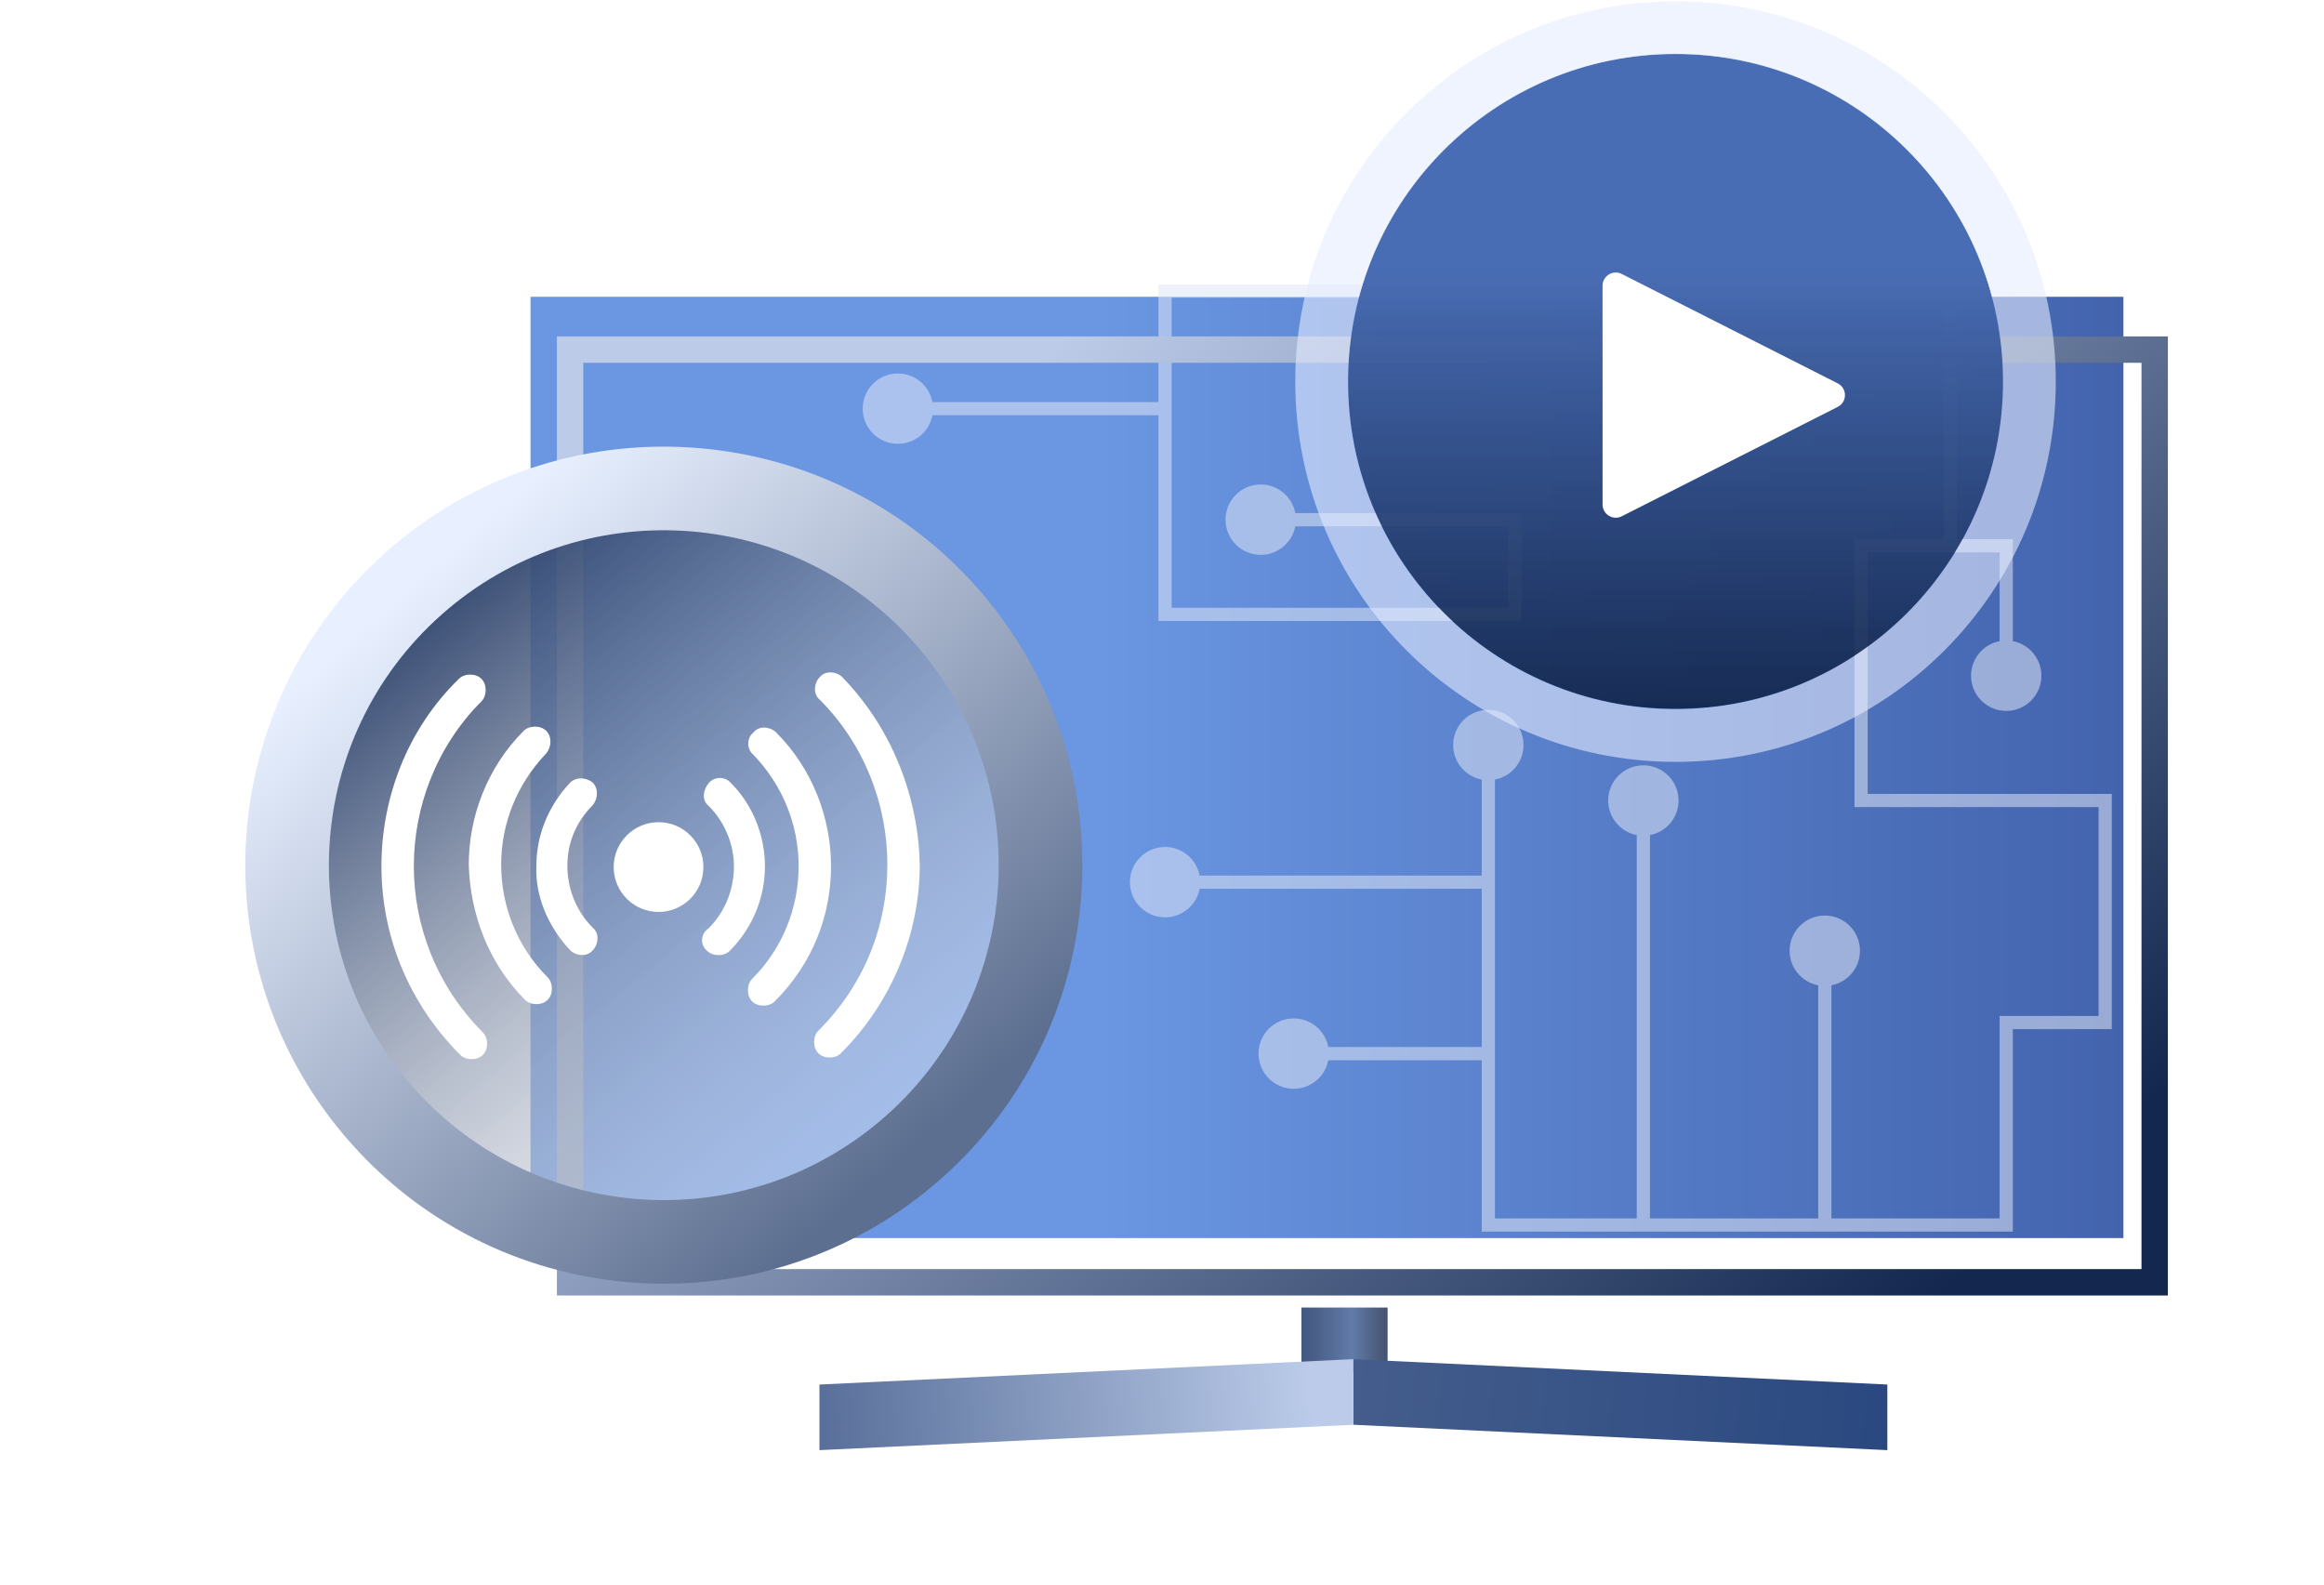 <svg width="176" height="120" viewBox="0 0 176 120" fill="none" xmlns="http://www.w3.org/2000/svg">
<g filter="url(#filter0_d_3716_13560)">
<g filter="url(#filter1_i_3716_13560)">
<path d="M102.084 94.02L102.084 98.955L95.56 98.955L95.56 94.02L102.084 94.02Z" fill="url(#paint0_linear_3716_13560)"/>
</g>
<g filter="url(#filter2_i_3716_13560)">
<path d="M99.494 97.929L139.931 99.851V104.819L99.494 102.897V97.929Z" fill="url(#paint1_linear_3716_13560)"/>
</g>
<g filter="url(#filter3_i_3716_13560)">
<path d="M99.494 97.929L59.058 99.851V104.819L99.494 102.897V97.929Z" fill="url(#paint2_linear_3716_13560)"/>
</g>
</g>
<g filter="url(#filter4_d_3716_13560)">
<path d="M39.176 21.476H159.811V92.76H39.176V21.476Z" fill="url(#paint3_linear_3716_13560)"/>
</g>
<path fill-rule="evenodd" clip-rule="evenodd" d="M87.732 21.545H148.187V40.834H152.434V48.555C153.667 48.789 154.599 49.873 154.599 51.173C154.599 52.645 153.406 53.838 151.935 53.838C150.463 53.838 149.27 52.645 149.27 51.173C149.27 49.873 150.202 48.789 151.435 48.555V41.833H141.442V60.123H159.929V77.939H152.434V93.271H112.214V80.288H100.592C100.359 81.521 99.275 82.453 97.975 82.453C96.503 82.453 95.31 81.26 95.31 79.788C95.31 78.317 96.503 77.124 97.975 77.124C99.275 77.124 100.359 78.056 100.592 79.289H112.214V67.305H90.85C90.616 68.538 89.533 69.47 88.232 69.47C86.76 69.47 85.567 68.277 85.567 66.805C85.567 65.334 86.76 64.141 88.232 64.141C89.533 64.141 90.616 65.073 90.85 66.306H112.214V59.037C110.981 58.803 110.049 57.72 110.049 56.419C110.049 54.947 111.242 53.754 112.714 53.754C114.185 53.754 115.378 54.947 115.378 56.419C115.378 57.72 114.446 58.803 113.213 59.037V92.272H123.955V63.241C122.722 63.007 121.79 61.924 121.79 60.623C121.79 59.151 122.983 57.958 124.455 57.958C125.927 57.958 127.12 59.151 127.12 60.623C127.12 61.924 126.187 63.007 124.955 63.241V92.272H137.695V74.617C136.462 74.383 135.53 73.299 135.53 71.999C135.53 70.527 136.723 69.334 138.195 69.334C139.666 69.334 140.859 70.527 140.859 71.999C140.859 73.299 139.927 74.383 138.694 74.617V92.272H151.435V76.939H158.929V61.123H140.443V40.834H147.188V22.544H88.731V46.027H114.213V39.855H98.094C97.861 41.088 96.777 42.02 95.476 42.02C94.005 42.02 92.812 40.827 92.812 39.355C92.812 37.884 94.005 36.691 95.476 36.691C96.777 36.691 97.861 37.623 98.094 38.856H115.212V47.027H87.732V31.447H70.615C70.381 32.68 69.298 33.612 67.997 33.612C66.525 33.612 65.332 32.419 65.332 30.947C65.332 29.476 66.525 28.282 67.997 28.282C69.298 28.282 70.381 29.215 70.615 30.448H87.732V21.545Z" fill="#DDE6F6" fill-opacity="0.55"/>
<g filter="url(#filter5_d_3716_13560)">
<path fill-rule="evenodd" clip-rule="evenodd" d="M159.179 23.475H41.174V92.109H159.179V23.475ZM39.176 21.476V94.107H161.177V21.476H39.176Z" fill="url(#paint4_linear_3716_13560)"/>
</g>
<path d="M151.692 28.879C151.692 42.576 140.588 53.68 126.891 53.68C113.194 53.68 102.09 42.576 102.09 28.879C102.09 15.182 113.194 4.078 126.891 4.078C140.588 4.078 151.692 15.182 151.692 28.879Z" fill="url(#paint5_linear_3716_13560)"/>
<path fill-rule="evenodd" clip-rule="evenodd" d="M155.688 28.899C155.688 44.804 142.795 57.697 126.89 57.697C110.985 57.697 98.092 44.804 98.092 28.899C98.092 12.994 110.985 0.101 126.89 0.101C142.795 0.101 155.688 12.994 155.688 28.899ZM126.89 53.7C140.587 53.7 151.691 42.596 151.691 28.899C151.691 15.202 140.587 4.098 126.89 4.098C113.193 4.098 102.089 15.202 102.089 28.899C102.089 42.596 113.193 53.7 126.89 53.7Z" fill="#E6EEFF" fill-opacity="0.59"/>
<g filter="url(#filter6_d_3716_13560)">
<path d="M138.173 28.032C138.903 28.401 138.903 29.445 138.173 29.814L121.816 38.099C121.151 38.435 120.365 37.952 120.365 37.207L120.365 20.639C120.365 19.893 121.151 19.41 121.816 19.747L138.173 28.032Z" fill="white"/>
</g>
<g filter="url(#filter7_d_3716_13560)">
<path d="M69.625 44.603C80.073 56.397 78.982 74.428 67.188 84.877C55.394 95.325 37.363 94.234 26.914 82.44C16.466 70.645 17.557 52.614 29.351 42.166C41.146 31.718 59.177 32.809 69.625 44.603Z" fill="url(#paint6_linear_3716_13560)"/>
<g filter="url(#filter8_d_3716_13560)">
<path fill-rule="evenodd" clip-rule="evenodd" d="M31.453 44.535C20.968 53.824 19.997 69.854 29.286 80.339C38.575 90.824 54.605 91.794 65.09 82.505C75.575 73.217 76.545 57.187 67.256 46.702C57.968 36.217 41.938 35.247 31.453 44.535ZM24.546 84.538C12.938 71.435 14.15 51.403 27.253 39.795C40.356 28.187 60.389 29.399 71.997 42.502C83.605 55.605 82.392 75.638 69.289 87.246C56.186 98.854 36.154 97.642 24.546 84.538Z" fill="url(#paint7_linear_3716_13560)"/>
</g>
</g>
<g filter="url(#filter9_d_3716_13560)">
<g filter="url(#filter10_d_3716_13560)">
<path fill-rule="evenodd" clip-rule="evenodd" d="M30.34 63.596C30.34 59.115 32.047 54.528 35.461 51.114C35.888 50.687 35.888 49.834 35.461 49.407C35.034 48.98 34.181 48.98 33.754 49.407C29.807 53.248 27.887 58.475 27.887 63.596C27.887 68.823 29.914 73.944 33.861 77.891C34.288 78.318 35.141 78.318 35.568 77.891C35.995 77.465 35.995 76.611 35.568 76.184C32.047 72.664 30.34 68.076 30.34 63.596Z" fill="white"/>
<path fill-rule="evenodd" clip-rule="evenodd" d="M38.767 73.723C39.194 74.15 40.047 74.15 40.474 73.723C40.901 73.296 40.901 72.443 40.474 72.016C38.127 69.669 36.954 66.575 36.954 63.482C36.954 60.388 38.127 57.401 40.367 55.054C40.794 54.52 40.794 53.773 40.367 53.347C39.941 52.92 39.087 52.92 38.661 53.347C35.887 56.12 34.5 59.854 34.5 63.482C34.607 67.216 35.994 70.949 38.767 73.723Z" fill="white"/>
<path fill-rule="evenodd" clip-rule="evenodd" d="M42.182 69.962C42.608 70.388 43.462 70.495 43.889 69.962C44.315 69.535 44.422 68.681 43.889 68.255C42.608 66.974 41.968 65.267 41.968 63.56C41.968 61.854 42.608 60.253 43.889 58.973C44.315 58.44 44.315 57.693 43.889 57.266C43.355 56.84 42.608 56.84 42.182 57.266C40.475 59.08 39.621 61.32 39.621 63.56C39.515 65.801 40.475 68.148 42.182 69.962Z" fill="white"/>
<path fill-rule="evenodd" clip-rule="evenodd" d="M62.788 49.281C62.361 48.854 61.508 48.748 61.081 49.281C60.654 49.708 60.548 50.561 61.081 50.988C64.495 54.402 66.202 58.989 66.202 63.47C66.202 68.057 64.495 72.538 60.974 76.058C60.548 76.485 60.548 77.338 60.974 77.765C61.401 78.192 62.255 78.192 62.681 77.765C66.629 73.818 68.656 68.59 68.656 63.47C68.549 58.456 66.629 53.228 62.788 49.281Z" fill="white"/>
<path fill-rule="evenodd" clip-rule="evenodd" d="M59.481 63.597C59.481 66.691 58.308 69.784 55.961 72.131C55.534 72.558 55.534 73.412 55.961 73.838C56.387 74.265 57.241 74.265 57.668 73.838C60.548 70.958 61.935 67.331 61.935 63.597C61.935 59.97 60.548 56.236 57.774 53.462C57.347 53.035 56.494 52.928 56.067 53.462C55.534 53.889 55.534 54.742 56.067 55.169C58.308 57.516 59.481 60.503 59.481 63.597Z" fill="white"/>
<path fill-rule="evenodd" clip-rule="evenodd" d="M52.556 70.011C52.982 70.438 53.836 70.438 54.263 70.011C56.076 68.198 56.93 65.851 56.93 63.61C56.93 61.37 56.076 59.023 54.369 57.316C53.943 56.783 53.089 56.783 52.662 57.316C52.236 57.849 52.129 58.596 52.662 59.023C53.943 60.303 54.583 62.01 54.583 63.61C54.583 65.317 53.943 67.024 52.662 68.304C52.022 68.731 52.022 69.585 52.556 70.011Z" fill="white"/>
<path d="M52.271 63.663C52.271 65.54 50.749 67.061 48.873 67.061C46.996 67.061 45.475 65.54 45.475 63.663C45.475 61.786 46.996 60.265 48.873 60.265C50.749 60.265 52.271 61.786 52.271 63.663Z" fill="white"/>
</g>
</g>
<defs>
<filter id="filter0_d_3716_13560" x="51.057" y="87.02" width="102.875" height="32.799" filterUnits="userSpaceOnUse" color-interpolation-filters="sRGB">
<feFlood flood-opacity="0" result="BackgroundImageFix"/>
<feColorMatrix in="SourceAlpha" type="matrix" values="0 0 0 0 0 0 0 0 0 0 0 0 0 0 0 0 0 0 127 0" result="hardAlpha"/>
<feOffset dx="3" dy="4"/>
<feGaussianBlur stdDeviation="5.5"/>
<feComposite in2="hardAlpha" operator="out"/>
<feColorMatrix type="matrix" values="0 0 0 0 0 0 0 0 0 0 0 0 0 0 0 0 0 0 0.25 0"/>
<feBlend mode="normal" in2="BackgroundImageFix" result="effect1_dropShadow_3716_13560"/>
<feBlend mode="normal" in="SourceGraphic" in2="effect1_dropShadow_3716_13560" result="shape"/>
</filter>
<filter id="filter1_i_3716_13560" x="95.561" y="94.02" width="6.523" height="5.935" filterUnits="userSpaceOnUse" color-interpolation-filters="sRGB">
<feFlood flood-opacity="0" result="BackgroundImageFix"/>
<feBlend mode="normal" in="SourceGraphic" in2="BackgroundImageFix" result="shape"/>
<feColorMatrix in="SourceAlpha" type="matrix" values="0 0 0 0 0 0 0 0 0 0 0 0 0 0 0 0 0 0 127 0" result="hardAlpha"/>
<feOffset dy="1"/>
<feGaussianBlur stdDeviation="2"/>
<feComposite in2="hardAlpha" operator="arithmetic" k2="-1" k3="1"/>
<feColorMatrix type="matrix" values="0 0 0 0 0 0 0 0 0 0 0 0 0 0 0 0 0 0 0.22 0"/>
<feBlend mode="normal" in2="shape" result="effect1_innerShadow_3716_13560"/>
</filter>
<filter id="filter2_i_3716_13560" x="99.494" y="97.929" width="40.438" height="7.891" filterUnits="userSpaceOnUse" color-interpolation-filters="sRGB">
<feFlood flood-opacity="0" result="BackgroundImageFix"/>
<feBlend mode="normal" in="SourceGraphic" in2="BackgroundImageFix" result="shape"/>
<feColorMatrix in="SourceAlpha" type="matrix" values="0 0 0 0 0 0 0 0 0 0 0 0 0 0 0 0 0 0 127 0" result="hardAlpha"/>
<feOffset dy="1"/>
<feGaussianBlur stdDeviation="2"/>
<feComposite in2="hardAlpha" operator="arithmetic" k2="-1" k3="1"/>
<feColorMatrix type="matrix" values="0 0 0 0 0 0 0 0 0 0 0 0 0 0 0 0 0 0 0.22 0"/>
<feBlend mode="normal" in2="shape" result="effect1_innerShadow_3716_13560"/>
</filter>
<filter id="filter3_i_3716_13560" x="59.057" y="97.929" width="40.438" height="7.891" filterUnits="userSpaceOnUse" color-interpolation-filters="sRGB">
<feFlood flood-opacity="0" result="BackgroundImageFix"/>
<feBlend mode="normal" in="SourceGraphic" in2="BackgroundImageFix" result="shape"/>
<feColorMatrix in="SourceAlpha" type="matrix" values="0 0 0 0 0 0 0 0 0 0 0 0 0 0 0 0 0 0 127 0" result="hardAlpha"/>
<feOffset dy="1"/>
<feGaussianBlur stdDeviation="2"/>
<feComposite in2="hardAlpha" operator="arithmetic" k2="-1" k3="1"/>
<feColorMatrix type="matrix" values="0 0 0 0 0.045 0 0 0 0 0.106 0 0 0 0 0.217 0 0 0 0.22 0"/>
<feBlend mode="normal" in2="shape" result="effect1_innerShadow_3716_13560"/>
</filter>
<filter id="filter4_d_3716_13560" x="36.176" y="18.476" width="128.635" height="79.283" filterUnits="userSpaceOnUse" color-interpolation-filters="sRGB">
<feFlood flood-opacity="0" result="BackgroundImageFix"/>
<feColorMatrix in="SourceAlpha" type="matrix" values="0 0 0 0 0 0 0 0 0 0 0 0 0 0 0 0 0 0 127 0" result="hardAlpha"/>
<feOffset dx="1" dy="1"/>
<feGaussianBlur stdDeviation="2"/>
<feComposite in2="hardAlpha" operator="out"/>
<feColorMatrix type="matrix" values="0 0 0 0 0 0 0 0 0 0 0 0 0 0 0 0 0 0 0.77 0"/>
<feBlend mode="normal" in2="BackgroundImageFix" result="effect1_dropShadow_3716_13560"/>
<feBlend mode="normal" in="SourceGraphic" in2="effect1_dropShadow_3716_13560" result="shape"/>
</filter>
<filter id="filter5_d_3716_13560" x="31.176" y="14.476" width="144.002" height="94.631" filterUnits="userSpaceOnUse" color-interpolation-filters="sRGB">
<feFlood flood-opacity="0" result="BackgroundImageFix"/>
<feColorMatrix in="SourceAlpha" type="matrix" values="0 0 0 0 0 0 0 0 0 0 0 0 0 0 0 0 0 0 127 0" result="hardAlpha"/>
<feOffset dx="3" dy="4"/>
<feGaussianBlur stdDeviation="5.5"/>
<feComposite in2="hardAlpha" operator="out"/>
<feColorMatrix type="matrix" values="0 0 0 0 0 0 0 0 0 0 0 0 0 0 0 0 0 0 0.33 0"/>
<feBlend mode="normal" in2="BackgroundImageFix" result="effect1_dropShadow_3716_13560"/>
<feBlend mode="normal" in="SourceGraphic" in2="effect1_dropShadow_3716_13560" result="shape"/>
</filter>
<filter id="filter6_d_3716_13560" x="117.365" y="16.638" width="26.355" height="26.57" filterUnits="userSpaceOnUse" color-interpolation-filters="sRGB">
<feFlood flood-opacity="0" result="BackgroundImageFix"/>
<feColorMatrix in="SourceAlpha" type="matrix" values="0 0 0 0 0 0 0 0 0 0 0 0 0 0 0 0 0 0 127 0" result="hardAlpha"/>
<feOffset dx="1" dy="1"/>
<feGaussianBlur stdDeviation="2"/>
<feComposite in2="hardAlpha" operator="out"/>
<feColorMatrix type="matrix" values="0 0 0 0 0 0 0 0 0 0 0 0 0 0 0 0 0 0 0.25 0"/>
<feBlend mode="normal" in2="BackgroundImageFix" result="effect1_dropShadow_3716_13560"/>
<feBlend mode="normal" in="SourceGraphic" in2="effect1_dropShadow_3716_13560" result="shape"/>
</filter>
<filter id="filter7_d_3716_13560" x="15.574" y="30.823" width="65.394" height="65.394" filterUnits="userSpaceOnUse" color-interpolation-filters="sRGB">
<feFlood flood-opacity="0" result="BackgroundImageFix"/>
<feColorMatrix in="SourceAlpha" type="matrix" values="0 0 0 0 0 0 0 0 0 0 0 0 0 0 0 0 0 0 127 0" result="hardAlpha"/>
<feOffset/>
<feGaussianBlur stdDeviation="0.5"/>
<feComposite in2="hardAlpha" operator="out"/>
<feColorMatrix type="matrix" values="0 0 0 0 0 0 0 0 0 0 0 0 0 0 0 0 0 0 0.11 0"/>
<feBlend mode="normal" in2="BackgroundImageFix" result="effect1_dropShadow_3716_13560"/>
<feBlend mode="normal" in="SourceGraphic" in2="effect1_dropShadow_3716_13560" result="shape"/>
</filter>
<filter id="filter8_d_3716_13560" x="16.574" y="31.823" width="67.394" height="67.394" filterUnits="userSpaceOnUse" color-interpolation-filters="sRGB">
<feFlood flood-opacity="0" result="BackgroundImageFix"/>
<feColorMatrix in="SourceAlpha" type="matrix" values="0 0 0 0 0 0 0 0 0 0 0 0 0 0 0 0 0 0 127 0" result="hardAlpha"/>
<feOffset dx="2" dy="2"/>
<feGaussianBlur stdDeviation="1"/>
<feComposite in2="hardAlpha" operator="out"/>
<feColorMatrix type="matrix" values="0 0 0 0 0 0 0 0 0 0 0 0 0 0 0 0 0 0 0.25 0"/>
<feBlend mode="normal" in2="BackgroundImageFix" result="effect1_dropShadow_3716_13560"/>
<feBlend mode="normal" in="SourceGraphic" in2="effect1_dropShadow_3716_13560" result="shape"/>
</filter>
<filter id="filter9_d_3716_13560" x="24.887" y="46.92" width="48.77" height="37.292" filterUnits="userSpaceOnUse" color-interpolation-filters="sRGB">
<feFlood flood-opacity="0" result="BackgroundImageFix"/>
<feColorMatrix in="SourceAlpha" type="matrix" values="0 0 0 0 0 0 0 0 0 0 0 0 0 0 0 0 0 0 127 0" result="hardAlpha"/>
<feOffset dx="1" dy="2"/>
<feGaussianBlur stdDeviation="2"/>
<feComposite in2="hardAlpha" operator="out"/>
<feColorMatrix type="matrix" values="0 0 0 0 0 0 0 0 0 0 0 0 0 0 0 0 0 0 0.25 0"/>
<feBlend mode="normal" in2="BackgroundImageFix" result="effect1_dropShadow_3716_13560"/>
<feBlend mode="normal" in="SourceGraphic" in2="effect1_dropShadow_3716_13560" result="shape"/>
</filter>
<filter id="filter10_d_3716_13560" x="26.887" y="47.92" width="42.77" height="31.292" filterUnits="userSpaceOnUse" color-interpolation-filters="sRGB">
<feFlood flood-opacity="0" result="BackgroundImageFix"/>
<feColorMatrix in="SourceAlpha" type="matrix" values="0 0 0 0 0 0 0 0 0 0 0 0 0 0 0 0 0 0 127 0" result="hardAlpha"/>
<feOffset/>
<feGaussianBlur stdDeviation="0.5"/>
<feComposite in2="hardAlpha" operator="out"/>
<feColorMatrix type="matrix" values="0 0 0 0 0 0 0 0 0 0 0 0 0 0 0 0 0 0 0.22 0"/>
<feBlend mode="normal" in2="BackgroundImageFix" result="effect1_dropShadow_3716_13560"/>
<feBlend mode="normal" in="SourceGraphic" in2="effect1_dropShadow_3716_13560" result="shape"/>
</filter>
<linearGradient id="paint0_linear_3716_13560" x1="95.56" y1="108.638" x2="104.733" y2="108.638" gradientUnits="userSpaceOnUse">
<stop stop-color="#304772" stop-opacity="0.91"/>
<stop offset="0.418" stop-color="#627BA9"/>
<stop offset="1" stop-color="#191F2B" stop-opacity="0.93"/>
</linearGradient>
<linearGradient id="paint1_linear_3716_13560" x1="139.931" y1="109.262" x2="97.662" y2="105.189" gradientUnits="userSpaceOnUse">
<stop stop-color="#2A4880"/>
<stop offset="0.978" stop-color="#445D8C"/>
</linearGradient>
<linearGradient id="paint2_linear_3716_13560" x1="57.771" y1="103.075" x2="99.522" y2="99.891" gradientUnits="userSpaceOnUse">
<stop stop-color="#556C97"/>
<stop offset="0.923" stop-color="#BBCBE9"/>
</linearGradient>
<linearGradient id="paint3_linear_3716_13560" x1="39.176" y1="55.974" x2="159.819" y2="55.974" gradientUnits="userSpaceOnUse">
<stop offset="0.357" stop-color="#6A96E2"/>
<stop offset="1" stop-color="#4363AD"/>
</linearGradient>
<linearGradient id="paint4_linear_3716_13560" x1="75.81" y1="23.249" x2="141.767" y2="96.021" gradientUnits="userSpaceOnUse">
<stop stop-color="#BCCBE8"/>
<stop offset="1" stop-color="#13274F"/>
</linearGradient>
<linearGradient id="paint5_linear_3716_13560" x1="126.891" y1="4.078" x2="126.891" y2="53.68" gradientUnits="userSpaceOnUse">
<stop offset="0.321" stop-color="#496DB5"/>
<stop offset="1" stop-color="#102348" stop-opacity="0.9"/>
</linearGradient>
<linearGradient id="paint6_linear_3716_13560" x1="30.595" y1="42.892" x2="69.569" y2="90.054" gradientUnits="userSpaceOnUse">
<stop stop-color="#253B66"/>
<stop offset="1" stop-color="white" stop-opacity="0.39"/>
</linearGradient>
<linearGradient id="paint7_linear_3716_13560" x1="29.353" y1="42.165" x2="67.189" y2="84.876" gradientUnits="userSpaceOnUse">
<stop stop-color="#E8F0FF"/>
<stop offset="1" stop-color="#5D6F90"/>
</linearGradient>
</defs>
</svg>
